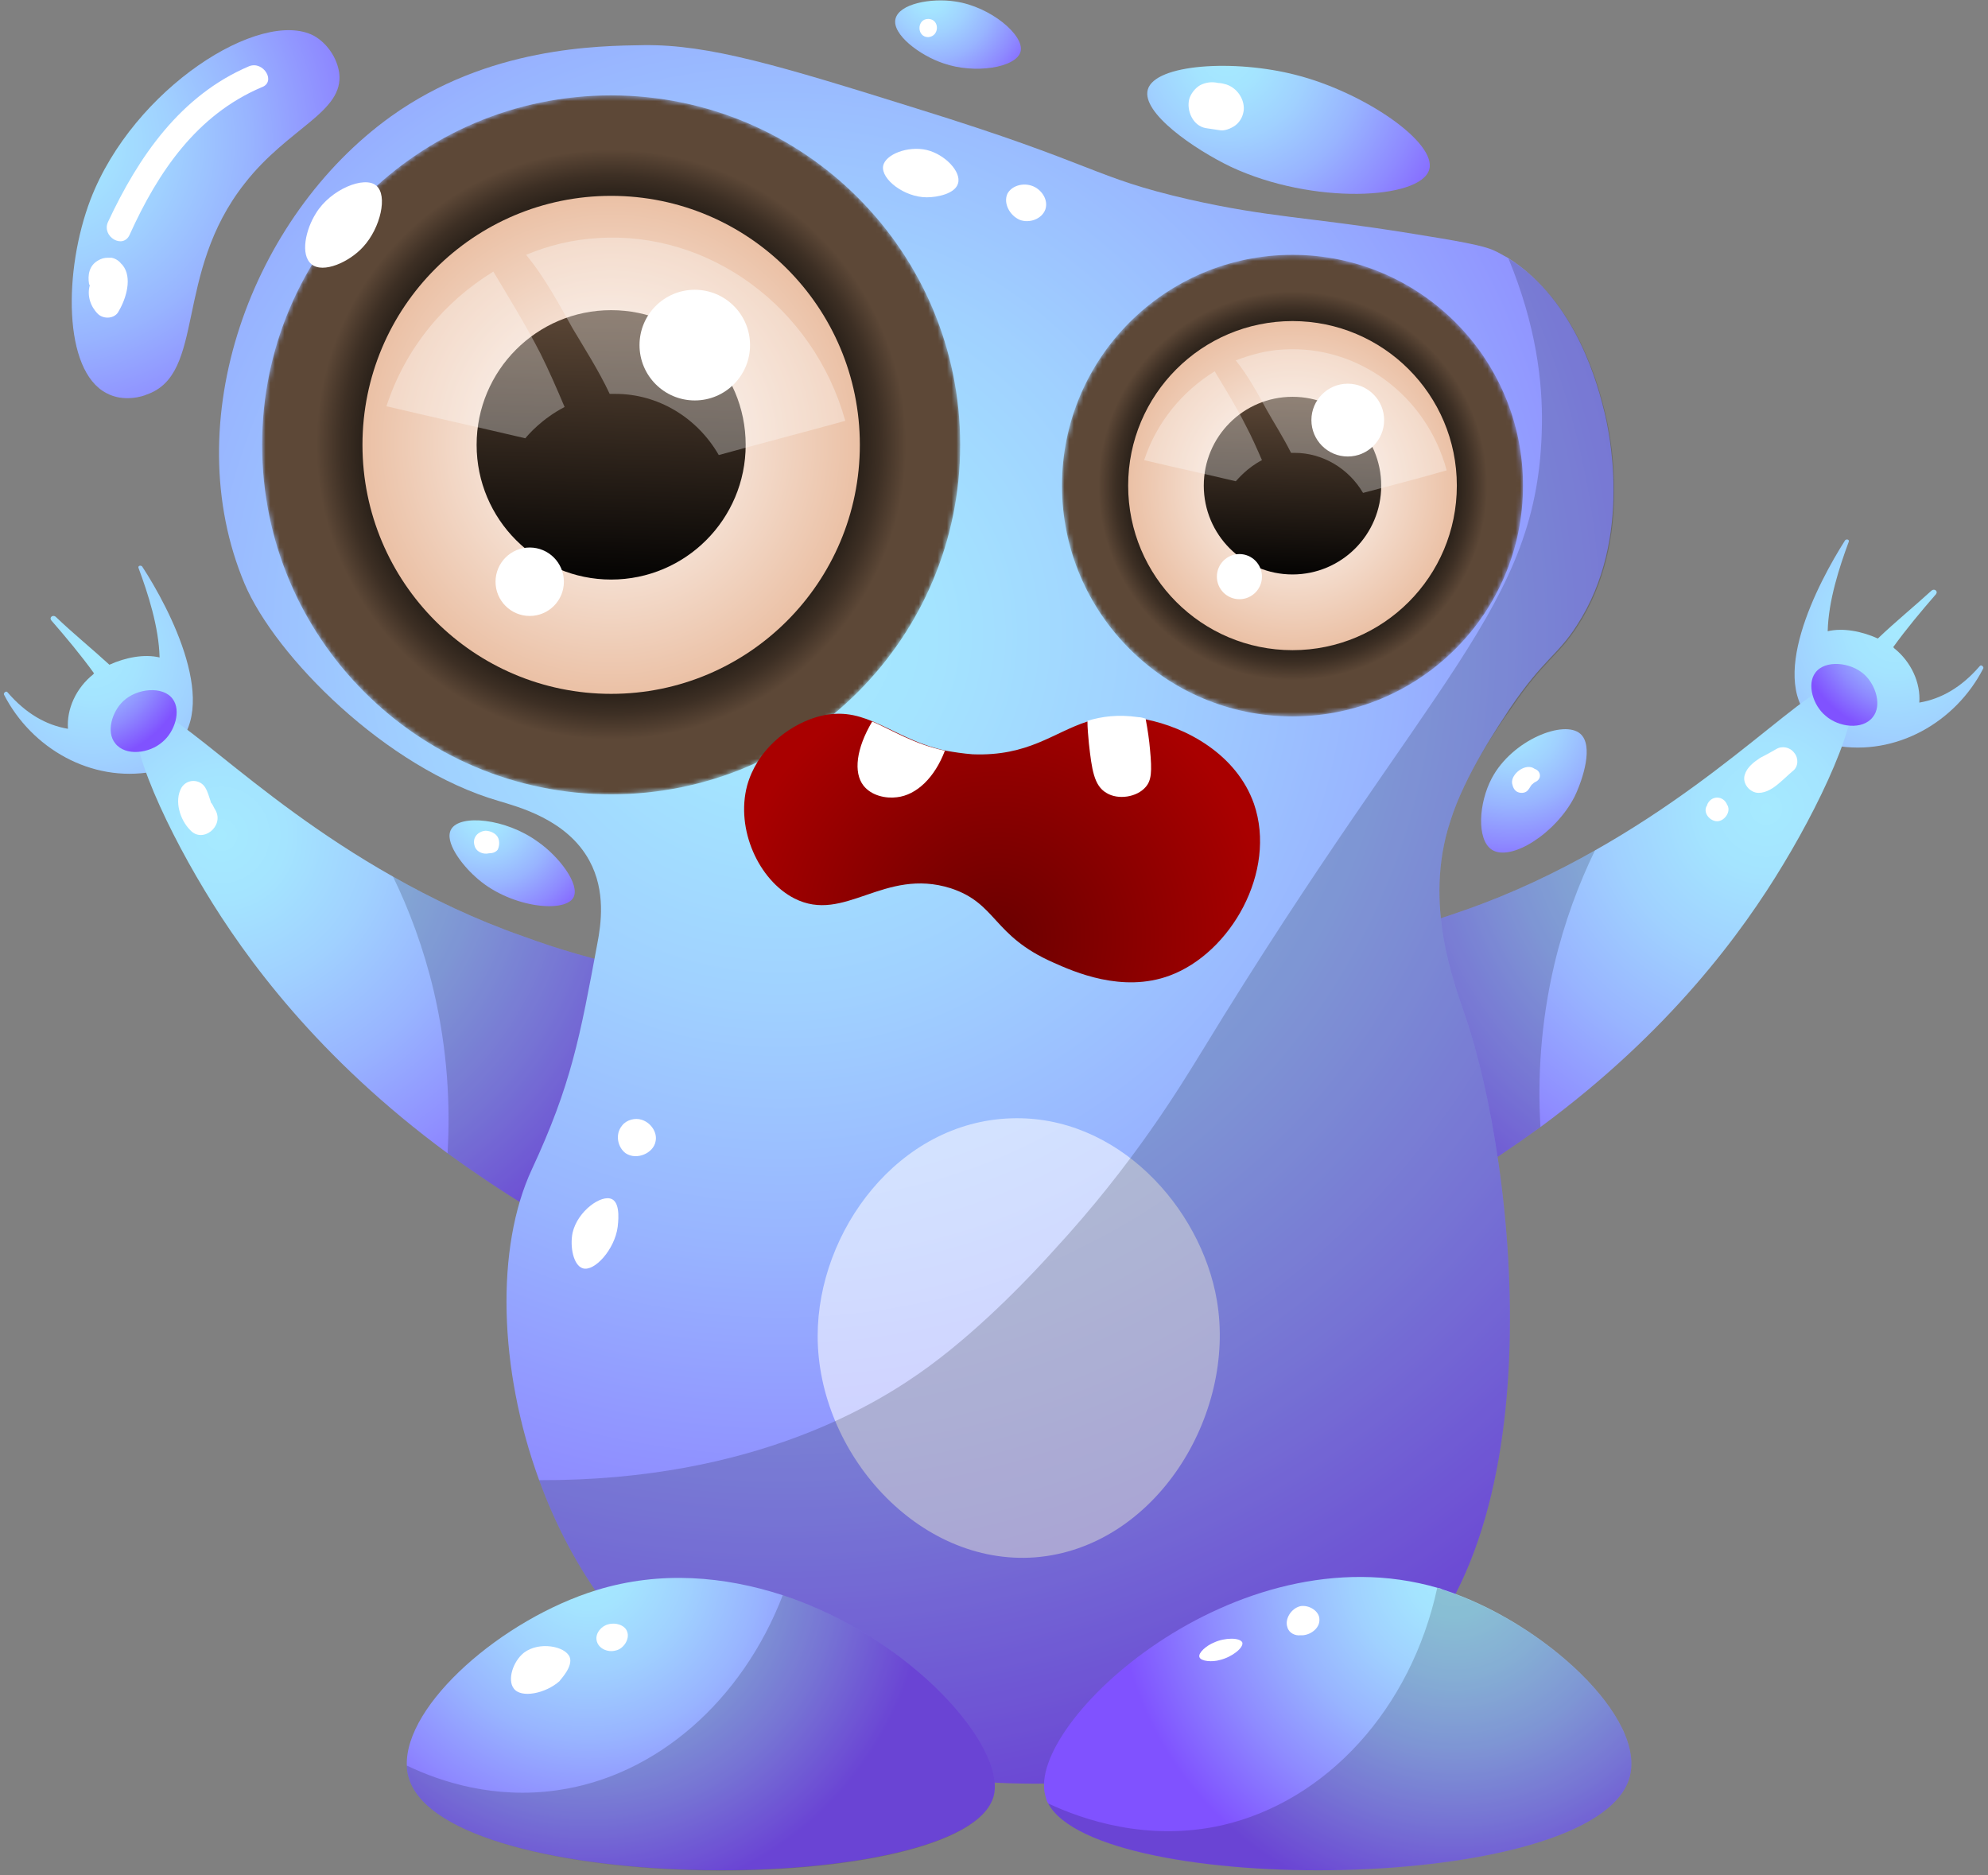 <svg width="423" height="399" viewBox="0 0 423 399" fill="none" xmlns="http://www.w3.org/2000/svg">
<rect x="0" y="0" width="423" height="399" fill="#808080" stroke="none"/>
<path d="M30.243 120.531C29.933 120.221 29.314 120.376 29.469 120.841C31.48 126.263 33.801 133.39 33.956 139.896C30.707 139.122 26.684 139.896 23.28 141.446C19.567 138.037 15.544 134.784 11.831 131.221C11.212 130.756 10.438 131.376 10.902 131.995C13.997 135.558 17.246 139.432 20.031 143.305C20.031 143.305 19.876 143.305 19.876 143.46C16.163 146.403 14.151 150.896 14.461 155.079C9.819 154.304 5.487 151.825 1.619 147.333C1.309 146.868 0.691 147.488 0.845 147.797C6.725 159.262 19.412 166.543 32.409 164.219C34.73 163.755 36.122 161.741 36.586 159.572C47.262 150.896 36.122 129.516 30.243 120.531Z" fill="url(#paint0_radial)"/>
<path d="M150.617 208.373C144.583 228.203 138.548 248.033 132.514 268.019C118.125 260.892 105.902 253.146 95.226 245.4C67.685 225.105 52.213 203.88 43.549 189.472C34.265 174.135 25.601 154.614 29.933 151.206C34.884 147.333 52.058 168.712 83.622 186.528C91.822 191.176 101.105 195.669 111.317 199.232C127.254 205.119 141.179 207.443 150.617 208.373Z" fill="url(#paint1_radial)"/>
<path d="M24.518 158.177C22.506 155.699 23.899 151.361 26.22 149.192C29.16 146.403 34.73 145.938 36.741 148.727C38.598 151.206 37.205 155.699 34.575 157.868C31.79 160.346 26.684 160.966 24.518 158.177Z" fill="url(#paint2_radial)"/>
<path opacity="0.17" d="M150.617 208.373C144.582 228.203 138.548 248.033 132.514 268.019C118.125 260.892 105.902 253.146 95.226 245.4C95.845 235.175 95.226 223.401 92.286 210.852C90.12 201.711 87.026 193.5 83.622 186.529C91.822 191.176 101.105 195.669 111.317 199.232C127.254 205.119 141.179 207.443 150.617 208.373Z" fill="black"/>
<path d="M392.603 114.954C392.912 114.644 393.531 114.799 393.376 115.264C391.365 120.686 389.044 127.812 388.889 134.319C392.139 133.545 396.161 134.319 399.565 135.868C403.279 132.305 407.301 129.052 411.015 125.643C411.634 125.179 412.407 125.798 411.943 126.418C408.849 129.981 405.599 133.854 402.814 137.728C402.814 137.728 402.969 137.728 402.969 137.882C406.682 140.826 408.694 145.319 408.384 149.502C413.026 148.727 417.358 146.248 421.226 141.756C421.536 141.291 422.155 141.91 422 142.22C416.121 153.685 403.433 160.966 390.437 158.642C388.116 158.178 386.723 156.163 386.259 153.995C375.583 145.319 386.878 123.939 392.603 114.954Z" fill="url(#paint3_radial)"/>
<path d="M272.383 202.796C278.417 222.626 284.452 242.456 290.486 262.441C304.875 255.315 317.098 247.569 327.774 239.823C355.315 219.527 370.787 198.303 379.451 183.895C388.735 168.557 397.399 149.037 393.067 145.629C388.116 141.756 370.942 163.135 339.378 180.951C331.178 185.599 321.895 190.092 311.683 193.655C295.592 199.387 281.667 201.711 272.383 202.796Z" fill="url(#paint4_radial)"/>
<path d="M398.482 152.6C400.494 150.121 399.101 145.784 396.78 143.615C393.84 140.826 388.27 140.361 386.259 143.15C384.402 145.629 385.795 150.121 388.425 152.29C391.21 154.769 396.316 155.389 398.482 152.6Z" fill="url(#paint5_radial)"/>
<path opacity="0.17" d="M272.383 202.796C278.417 222.626 284.452 242.456 290.486 262.441C304.875 255.315 317.098 247.569 327.774 239.823C327.155 229.598 327.774 217.823 330.714 205.274C332.88 196.134 335.974 187.923 339.378 180.951C331.178 185.599 321.895 190.092 311.683 193.655C295.592 199.387 281.667 201.711 272.383 202.796Z" fill="black"/>
<path d="M308.588 174.755C302.709 192.571 309.671 209.767 311.683 215.964C322.513 247.104 332.57 332.003 291.878 360.199C255.983 385.142 189.761 386.226 150.617 361.903C133.597 351.213 121.529 333.707 114.721 314.961C106.057 291.258 105.438 265.385 113.174 248.808C121.529 230.837 123.386 220.767 127.099 200.782C127.872 196.754 128.956 189.627 125.397 183.12C120.601 174.29 110.079 171.656 106.057 170.417C82.075 163.445 58.557 139.587 52.058 124.249C37.514 89.701 53.451 46.167 83.158 24.788C103.89 9.915 127.254 9.76 137.001 9.605C150.926 9.451 165.78 13.943 195.022 23.084C234.012 35.168 232.155 37.647 253.043 42.449C270.217 46.322 278.417 46.167 299.614 49.576C310.29 51.28 315.551 52.21 317.872 53.294C318.955 53.759 319.883 54.379 320.811 54.843C335.665 64.139 340.152 82.73 341.39 87.687C342.163 90.941 347.733 114.334 335.51 133.08C331.333 139.587 328.548 140.052 321.276 150.741C318.955 154.305 311.683 164.839 308.588 174.755Z" fill="url(#paint6_radial)"/>
<mask id="mask0" mask-type="alpha" maskUnits="userSpaceOnUse" x="55" y="20" width="150" height="150">
<path d="M130.039 169.022C171.055 169.022 204.305 135.729 204.305 94.659C204.305 53.589 171.055 20.295 130.039 20.295C89.022 20.295 55.772 53.589 55.772 94.659C55.772 135.729 89.022 169.022 130.039 169.022Z" fill="url(#paint7_radial)"/>
</mask>
<g mask="url(#mask0)">
<path d="M130.039 169.022C171.055 169.022 204.305 135.729 204.305 94.659C204.305 53.589 171.055 20.295 130.039 20.295C89.022 20.295 55.772 53.589 55.772 94.659C55.772 135.729 89.022 169.022 130.039 169.022Z" fill="url(#paint8_radial)"/>
<path d="M130.039 147.643C159.263 147.643 182.954 123.921 182.954 94.659C182.954 65.397 159.263 41.675 130.039 41.675C100.814 41.675 77.124 65.397 77.124 94.659C77.124 123.921 100.814 147.643 130.039 147.643Z" fill="url(#paint9_radial)"/>
<path d="M130.039 123.32C145.847 123.32 158.662 110.488 158.662 94.659C158.662 78.83 145.847 65.998 130.039 65.998C114.23 65.998 101.415 78.83 101.415 94.659C101.415 110.488 114.23 123.32 130.039 123.32Z" fill="url(#paint10_linear)"/>
<path d="M147.832 85.208C154.326 85.208 159.591 79.937 159.591 73.434C159.591 66.931 154.326 61.66 147.832 61.66C141.337 61.66 136.073 66.931 136.073 73.434C136.073 79.937 141.337 85.208 147.832 85.208Z" fill="white"/>
<path d="M112.71 131.066C116.726 131.066 119.982 127.806 119.982 123.784C119.982 119.763 116.726 116.503 112.71 116.503C108.694 116.503 105.438 119.763 105.438 123.784C105.438 127.806 108.694 131.066 112.71 131.066Z" fill="white"/>
<path opacity="0.32" d="M115.031 75.293C111.936 69.251 108.377 63.519 104.974 57.787C94.607 64.138 86.252 74.054 82.229 86.448C92.132 88.771 101.879 90.94 111.781 93.264C112.4 92.49 115.34 89.081 120.136 86.603C118.434 82.575 116.732 78.701 115.031 75.293Z" fill="white"/>
<path opacity="0.32" d="M127.254 50.66C121.838 50.97 116.732 52.21 111.936 54.224C115.959 59.026 119.208 65.223 121.838 69.871C124.314 74.054 127.408 78.856 129.729 83.814C130.193 83.814 130.503 83.814 130.967 83.814C139.941 83.814 148.296 88.772 152.938 96.828C161.911 94.349 170.885 92.025 179.859 89.546C173.051 65.223 150.771 49.111 127.254 50.66Z" fill="white"/>
</g>
<mask id="mask1" mask-type="alpha" maskUnits="userSpaceOnUse" x="225" y="54" width="100" height="99">
<path d="M275.014 152.446C302.102 152.446 324.061 130.458 324.061 103.335C324.061 76.211 302.102 54.224 275.014 54.224C247.926 54.224 225.967 76.211 225.967 103.335C225.967 130.458 247.926 152.446 275.014 152.446Z" fill="url(#paint11_radial)"/>
</mask>
<g mask="url(#mask1)">
<path d="M275.014 152.446C302.102 152.446 324.061 130.458 324.061 103.335C324.061 76.211 302.102 54.224 275.014 54.224C247.926 54.224 225.967 76.211 225.967 103.335C225.967 130.458 247.926 152.446 275.014 152.446Z" fill="url(#paint12_radial)"/>
<path d="M275.014 138.347C294.326 138.347 309.981 122.672 309.981 103.335C309.981 83.998 294.326 68.322 275.014 68.322C255.702 68.322 240.046 83.998 240.046 103.335C240.046 122.672 255.702 138.347 275.014 138.347Z" fill="url(#paint13_radial)"/>
<path d="M275.014 122.235C285.439 122.235 293.89 113.773 293.89 103.335C293.89 92.896 285.439 84.434 275.014 84.434C264.589 84.434 256.137 92.896 256.137 103.335C256.137 113.773 264.589 122.235 275.014 122.235Z" fill="url(#paint14_linear)"/>
<path d="M286.773 97.138C291.045 97.138 294.509 93.67 294.509 89.391C294.509 85.113 291.045 81.645 286.773 81.645C282.5 81.645 279.036 85.113 279.036 89.391C279.036 93.67 282.5 97.138 286.773 97.138Z" fill="white"/>
<path d="M263.719 127.503C266.368 127.503 268.515 125.353 268.515 122.7C268.515 120.048 266.368 117.897 263.719 117.897C261.07 117.897 258.922 120.048 258.922 122.7C258.922 125.353 261.07 127.503 263.719 127.503Z" fill="white"/>
<path opacity="0.32" d="M265.111 90.631C263.1 86.603 260.779 82.885 258.458 79.011C251.65 83.194 246.08 89.856 243.45 97.912C249.949 99.462 256.447 100.856 262.945 102.405C263.409 101.94 265.266 99.616 268.515 97.912C267.432 95.433 266.349 92.955 265.111 90.631Z" fill="white"/>
<path opacity="0.32" d="M273.157 74.364C269.598 74.519 266.194 75.448 262.945 76.688C265.576 79.941 267.742 83.969 269.444 87.068C270.991 89.856 273.002 92.955 274.704 96.363C275.014 96.363 275.168 96.363 275.478 96.363C281.357 96.363 286.927 99.616 290.022 104.884C295.901 103.335 301.935 101.785 307.815 100.081C303.483 83.969 288.784 73.434 273.157 74.364Z" fill="white"/>
</g>
<path d="M248.865 207.598C238.809 211.317 228.597 206.824 224.11 204.81C211.113 199.077 212.196 192.261 202.294 189.007C188.06 184.515 179.705 196.599 169.029 191.176C161.447 187.303 156.496 176.459 158.972 167.163C160.983 159.882 167.172 154.614 173.67 152.6C178.467 151.206 182.025 151.981 185.739 153.53C190.226 155.389 194.713 158.332 201.211 159.727C202.913 160.037 204.924 160.346 206.936 160.501C218.849 160.966 224.11 155.854 231.382 153.53C234.476 152.6 237.88 152.135 242.212 152.755C242.677 152.755 243.295 152.91 243.76 153.065C252.424 154.769 263.1 160.501 266.813 171.036C271.764 185.444 261.862 202.796 248.865 207.598Z" fill="url(#paint15_radial)"/>
<path d="M201.056 159.727C198.89 165.459 195.022 169.177 190.845 169.642C188.524 169.952 185.429 169.332 183.727 167.163C181.561 164.374 182.18 159.262 185.584 153.53C189.916 155.389 194.403 158.332 201.056 159.727Z" fill="white"/>
<path d="M243.76 167.473C241.903 169.642 237.88 170.262 235.405 168.712C232.774 167.163 232.31 163.755 231.691 158.178C231.537 156.473 231.382 154.924 231.382 153.375C234.476 152.445 237.88 151.981 242.212 152.6C242.677 152.6 243.295 152.755 243.76 152.91C244.224 155.389 244.533 157.558 244.688 159.417C245.152 164.22 244.997 166.079 243.76 167.473Z" fill="white"/>
<path opacity="0.56" d="M220.242 331.383C195.331 333.242 173.98 309.074 173.98 284.286C173.98 261.977 191.154 238.738 215.136 237.964C237.725 237.189 255.519 256.864 258.922 276.695C263.1 301.173 245.771 329.369 220.242 331.383Z" fill="white"/>
<path opacity="0.17" d="M308.588 174.754C302.709 192.571 309.671 209.767 311.683 215.964C322.513 247.104 332.57 332.002 291.878 360.199C255.983 385.141 189.761 386.226 150.617 361.903C133.597 351.213 121.529 333.707 114.721 314.961C160.828 315.116 187.286 298.384 197.807 290.638C209.566 281.962 220.087 270.652 224.265 266.005C241.129 247.724 250.877 231.612 255.828 223.555C305.03 142.84 327.465 129.362 328.083 90.476C328.238 81.18 326.846 69.251 320.966 54.998C335.82 64.293 340.307 82.884 341.544 87.842C342.318 91.095 347.888 114.489 335.665 133.235C331.487 139.742 328.702 140.206 321.43 150.896C318.955 154.304 311.683 164.839 308.588 174.754Z" fill="black"/>
<path d="M211.423 382.198C205.543 403.732 95.071 403.887 87.026 378.48C86.716 377.55 86.561 376.62 86.561 375.691C86.097 362.677 106.83 344.551 126.944 338.354C140.56 334.171 154.175 335.411 166.553 339.439C193.784 348.424 214.208 371.663 211.423 382.198Z" fill="url(#paint16_radial)"/>
<path d="M346.65 378.48C338.914 403.267 233.703 403.732 223.027 383.747C222.717 383.282 222.563 382.663 222.408 382.043C218.23 366.705 262.791 325.341 305.958 337.889C306.268 337.889 306.577 338.044 306.886 338.199C328.238 345.016 350.673 365.621 346.65 378.48Z" fill="url(#paint17_radial)"/>
<path d="M124.004 269.878C121.993 269.258 121.219 265.23 121.838 262.286C122.921 257.639 128.027 254.076 130.193 255.16C132.205 256.09 131.431 260.737 131.431 261.047C130.812 265.85 126.48 270.652 124.004 269.878Z" fill="white"/>
<path d="M133.133 245.4C131.431 244.16 130.812 241.372 132.359 239.513C133.288 238.273 135.144 237.808 136.537 238.273C138.548 238.893 139.941 241.062 139.477 242.921C139.012 245.4 135.454 246.949 133.133 245.4Z" fill="white"/>
<path d="M66.293 56.238C63.817 54.224 65.055 48.801 67.221 45.393C70.316 40.28 77.588 37.337 80.063 39.506C82.539 41.52 80.992 48.491 77.278 52.519C74.338 55.773 68.769 58.252 66.293 56.238Z" fill="white"/>
<path d="M187.905 35.323C188.369 32.844 193.165 30.985 197.188 31.915C201.056 32.844 204.615 36.562 203.841 39.041C203.222 41.21 199.509 41.984 197.188 41.984C192.392 41.984 187.441 38.111 187.905 35.323Z" fill="white"/>
<path d="M214.362 41.21C215.291 39.506 217.612 38.886 219.468 39.506C221.48 40.126 223.182 42.449 222.408 44.618C221.634 46.632 219.004 47.562 216.993 46.787C214.827 45.858 213.434 43.224 214.362 41.21Z" fill="white"/>
<path d="M109.306 359.269C107.913 357.41 109.151 353.537 111.472 351.678C114.721 349.199 120.291 350.283 121.219 352.607C121.993 354.621 119.208 357.41 119.053 357.72C116.114 360.353 110.853 361.438 109.306 359.269Z" fill="white"/>
<path d="M126.944 349.044C126.635 347.495 128.027 345.946 129.42 345.636C130.967 345.171 132.978 345.791 133.442 347.185C134.061 348.734 132.669 350.903 130.967 351.213C129.265 351.678 127.254 350.748 126.944 349.044Z" fill="white"/>
<path d="M255.209 352.607C254.9 351.678 256.756 350.129 258.304 349.509C260.624 348.424 263.874 348.424 264.338 349.509C264.647 350.593 262.172 352.607 259.541 353.227C257.994 353.692 255.519 353.537 255.209 352.607Z" fill="white"/>
<path d="M273.931 346.255C273.312 344.551 274.704 342.227 276.716 341.763C278.572 341.453 280.738 342.847 280.738 344.551C280.893 346.565 278.572 348.114 276.716 347.96C275.632 348.114 274.24 347.495 273.931 346.255Z" fill="white"/>
<path opacity="0.17" d="M87.026 378.48C86.716 377.55 86.562 376.621 86.562 375.691C93.988 379.254 105.283 382.817 118.434 380.958C139.631 378.015 157.889 361.903 166.553 339.439C193.784 348.424 214.208 371.663 211.423 382.198C205.543 403.887 95.071 403.887 87.026 378.48Z" fill="black"/>
<path opacity="0.17" d="M346.65 378.48C338.914 403.267 233.703 403.732 223.027 383.747C230.299 387.155 244.069 391.958 260.006 388.395C282.286 383.282 300.233 363.607 305.803 337.889C306.113 337.889 306.422 338.044 306.732 338.199C328.238 345.016 350.673 365.621 346.65 378.48Z" fill="black"/>
<path d="M244.224 19.056C242.831 24.013 254.126 31.759 261.862 35.478C279.346 43.689 302.245 42.449 304.101 36.097C305.803 30.365 290.331 19.675 275.787 15.957C262.636 12.549 245.771 13.633 244.224 19.056Z" fill="url(#paint18_radial)"/>
<path d="M190.535 4.028C191.309 0.775 198.116 -0.465 203.222 0.31C210.804 1.394 218.076 7.591 217.147 11C216.219 14.408 207.4 15.802 200.747 13.478C195.641 11.774 189.761 7.281 190.535 4.028Z" fill="url(#paint19_radial)"/>
<path d="M317.408 180.797C314.158 178.628 314.623 170.881 317.408 165.614C321.74 157.403 332.88 153.065 336.284 156.164C339.069 158.642 336.903 165.614 335.046 169.487C331.023 177.388 321.43 183.43 317.408 180.797Z" fill="url(#paint20_radial)"/>
<path d="M96 176.459C94.452 179.092 98.32 184.05 101.105 186.529C108.068 193.035 119.982 194.43 121.993 191.021C123.54 188.233 118.899 182.191 114.412 179.092C107.604 174.135 97.856 173.205 96 176.459Z" fill="url(#paint21_radial)"/>
<path d="M197.498 4.028C195.022 4.028 195.022 7.901 197.498 7.901C199.973 7.746 199.973 4.028 197.498 4.028Z" fill="white"/>
<path d="M260.934 17.971C260.315 17.816 259.851 17.661 259.232 17.661C257.839 17.351 256.602 17.506 255.364 18.126C254.281 18.746 253.352 19.985 253.043 21.07C252.424 23.548 253.817 26.802 256.602 27.267C257.685 27.422 258.613 27.576 259.696 27.731C260.779 27.886 262.481 27.112 263.255 26.337C264.028 25.562 264.492 24.633 264.647 23.393C264.802 21.07 263.255 18.746 260.934 17.971Z" fill="white"/>
<path d="M326.536 163.6C324.68 162.206 321.43 164.684 321.74 166.698C321.895 167.473 322.204 168.248 322.978 168.558C323.751 168.867 324.68 168.712 325.144 168.093C325.453 167.783 325.763 167.008 326.072 166.853C326.227 166.698 326.381 166.544 326.691 166.389C328.083 165.769 327.929 164.065 326.536 163.6Z" fill="white"/>
<path d="M105.592 177.698C104.974 177.078 104.045 176.768 103.272 176.768C101.724 176.923 100.487 178.163 100.951 179.867C101.26 181.261 102.807 181.881 104.045 181.571C104.664 181.571 105.438 181.416 105.902 180.796C106.366 179.867 106.366 178.472 105.592 177.698Z" fill="white"/>
<path d="M381.772 160.192C380.844 158.952 379.142 158.642 377.904 159.417C376.821 160.037 375.738 160.656 374.5 161.276C373.108 162.206 371.715 163.29 371.251 164.839C370.632 166.698 372.334 168.712 374.191 168.712C375.893 168.712 377.44 167.628 378.678 166.543C379.606 165.769 380.534 164.839 381.463 164.065C382.7 163.135 382.701 161.276 381.772 160.192Z" fill="white"/>
<path d="M367.692 171.656C367.692 171.501 367.692 171.501 367.538 171.346C366.764 169.177 363.979 169.177 363.205 171.346C363.205 171.501 363.205 171.501 363.051 171.656C362.432 173.205 363.979 174.754 365.372 174.754C366.764 174.754 368.157 173.05 367.692 171.656Z" fill="white"/>
<path d="M45.87 172.43C45.56 171.966 45.405 171.501 45.096 171.036C44.786 170.571 44.941 171.036 44.786 170.416C44.477 169.487 44.168 168.402 43.703 167.628C42.62 165.769 39.835 165.614 38.598 167.628C37.05 170.416 38.288 174.444 40.454 176.613C43.084 179.557 47.726 175.839 45.87 172.43Z" fill="white"/>
<path d="M22.661 83.659C13.378 78.856 13.533 57.477 19.257 42.449C28.386 18.746 55.462 1.704 66.757 7.591C69.542 9.141 71.708 12.239 72.172 15.492C73.255 23.858 61.342 27.112 52.058 39.041C36.896 58.252 43.858 79.631 31.171 83.969C30.552 84.279 26.375 85.673 22.661 83.659Z" fill="url(#paint22_radial)"/>
<path d="M26.065 56.392C25.91 56.238 25.91 56.238 25.756 56.083C25.291 55.463 24.518 54.998 23.744 54.843C23.435 54.843 23.28 54.843 22.971 54.843C22.197 54.843 21.578 54.998 20.805 55.463C18.948 56.547 18.638 58.561 18.948 60.42C18.948 60.575 19.102 60.575 19.102 60.73C18.484 62.899 19.257 65.223 20.805 66.772C22.042 68.012 24.518 67.857 25.291 66.153C26.839 63.519 28.231 59.026 26.065 56.392Z" fill="white"/>
<path d="M52.987 14.098C38.443 20.295 29.469 33.309 22.971 47.252C21.578 50.35 26.22 53.139 27.612 49.886C33.647 36.562 41.847 24.478 55.617 18.591C58.866 17.506 56.081 12.859 52.987 14.098Z" fill="white"/>
<defs>
<radialGradient id="paint0_radial" cx="0" cy="0" r="1" gradientUnits="userSpaceOnUse" gradientTransform="translate(19.715 139.308) rotate(1.566) scale(75.196 75.294)">
<stop stop-color="#A6EAFF"/>
<stop offset="0.126" stop-color="#A4E4FF"/>
<stop offset="0.302" stop-color="#A0D1FF"/>
<stop offset="0.507" stop-color="#98B4FF"/>
<stop offset="0.734" stop-color="#8E8AFF"/>
<stop offset="0.977" stop-color="#8156FF"/>
<stop offset="0.994" stop-color="#8052FF"/>
</radialGradient>
<radialGradient id="paint1_radial" cx="0" cy="0" r="1" gradientUnits="userSpaceOnUse" gradientTransform="translate(47.281 177.762) scale(108.286 108.427)">
<stop stop-color="#A6EAFF"/>
<stop offset="0.126" stop-color="#A4E4FF"/>
<stop offset="0.302" stop-color="#A0D1FF"/>
<stop offset="0.507" stop-color="#98B4FF"/>
<stop offset="0.734" stop-color="#8E8AFF"/>
<stop offset="0.977" stop-color="#8156FF"/>
<stop offset="0.994" stop-color="#8052FF"/>
</radialGradient>
<radialGradient id="paint2_radial" cx="0" cy="0" r="1" gradientUnits="userSpaceOnUse" gradientTransform="translate(16.86 138.217) scale(24.192 24.223)">
<stop stop-color="#A6EAFF"/>
<stop offset="0.126" stop-color="#A4E4FF"/>
<stop offset="0.302" stop-color="#A0D1FF"/>
<stop offset="0.507" stop-color="#98B4FF"/>
<stop offset="0.734" stop-color="#8E8AFF"/>
<stop offset="0.977" stop-color="#8156FF"/>
<stop offset="0.994" stop-color="#8052FF"/>
</radialGradient>
<radialGradient id="paint3_radial" cx="0" cy="0" r="1" gradientUnits="userSpaceOnUse" gradientTransform="translate(403.228 133.686) rotate(178.434) scale(75.196 75.294)">
<stop stop-color="#A6EAFF"/>
<stop offset="0.126" stop-color="#A4E4FF"/>
<stop offset="0.302" stop-color="#A0D1FF"/>
<stop offset="0.507" stop-color="#98B4FF"/>
<stop offset="0.734" stop-color="#8E8AFF"/>
<stop offset="0.977" stop-color="#8156FF"/>
<stop offset="0.994" stop-color="#8052FF"/>
</radialGradient>
<radialGradient id="paint4_radial" cx="0" cy="0" r="1" gradientUnits="userSpaceOnUse" gradientTransform="translate(375.662 172.141) rotate(180) scale(108.286 108.427)">
<stop stop-color="#A6EAFF"/>
<stop offset="0.126" stop-color="#A4E4FF"/>
<stop offset="0.302" stop-color="#A0D1FF"/>
<stop offset="0.507" stop-color="#98B4FF"/>
<stop offset="0.734" stop-color="#8E8AFF"/>
<stop offset="0.977" stop-color="#8156FF"/>
<stop offset="0.994" stop-color="#8052FF"/>
</radialGradient>
<radialGradient id="paint5_radial" cx="0" cy="0" r="1" gradientUnits="userSpaceOnUse" gradientTransform="translate(406.083 132.596) rotate(180) scale(24.192 24.223)">
<stop stop-color="#A6EAFF"/>
<stop offset="0.126" stop-color="#A4E4FF"/>
<stop offset="0.302" stop-color="#A0D1FF"/>
<stop offset="0.507" stop-color="#98B4FF"/>
<stop offset="0.734" stop-color="#8E8AFF"/>
<stop offset="0.977" stop-color="#8156FF"/>
<stop offset="0.994" stop-color="#8052FF"/>
</radialGradient>
<radialGradient id="paint6_radial" cx="0" cy="0" r="1" gradientUnits="userSpaceOnUse" gradientTransform="translate(166.202 135.355) scale(255.815 256.148)">
<stop stop-color="#A6EAFF"/>
<stop offset="0.126" stop-color="#A4E4FF"/>
<stop offset="0.302" stop-color="#A0D1FF"/>
<stop offset="0.507" stop-color="#98B4FF"/>
<stop offset="0.734" stop-color="#8E8AFF"/>
<stop offset="0.977" stop-color="#8156FF"/>
<stop offset="0.994" stop-color="#8052FF"/>
</radialGradient>
<radialGradient id="paint7_radial" cx="0" cy="0" r="1" gradientUnits="userSpaceOnUse" gradientTransform="translate(130.067 94.594) scale(74.318 74.415)">
<stop stop-color="white"/>
<stop offset="0.296" stop-color="#FDFDFD"/>
<stop offset="0.411" stop-color="#F6F6F6"/>
<stop offset="0.493" stop-color="#EAEAEA"/>
<stop offset="0.561" stop-color="#D9D9D9"/>
<stop offset="0.619" stop-color="#C2C2C2"/>
<stop offset="0.671" stop-color="#A7A7A7"/>
<stop offset="0.719" stop-color="#868686"/>
<stop offset="0.762" stop-color="#5F5F5F"/>
<stop offset="0.802" stop-color="#343434"/>
<stop offset="0.839" stop-color="#050505"/>
<stop offset="0.843"/>
</radialGradient>
<radialGradient id="paint8_radial" cx="0" cy="0" r="1" gradientUnits="userSpaceOnUse" gradientTransform="translate(130.067 94.594) scale(74.318 74.415)">
<stop/>
<stop offset="0.368" stop-color="#020101"/>
<stop offset="0.51" stop-color="#090705"/>
<stop offset="0.612" stop-color="#15100C"/>
<stop offset="0.696" stop-color="#261E17"/>
<stop offset="0.769" stop-color="#3D2F24"/>
<stop offset="0.832" stop-color="#584434"/>
<stop offset="0.843" stop-color="#5D4837"/>
</radialGradient>
<radialGradient id="paint9_radial" cx="0" cy="0" r="1" gradientUnits="userSpaceOnUse" gradientTransform="translate(130.067 94.595) scale(52.905 52.974)">
<stop stop-color="white"/>
<stop offset="0.994" stop-color="#EBC1A6"/>
</radialGradient>
<linearGradient id="paint10_linear" x1="130.957" y1="65.205" x2="129.109" y2="126.108" gradientUnits="userSpaceOnUse">
<stop stop-color="#5D4837"/>
<stop offset="0.997"/>
</linearGradient>
<radialGradient id="paint11_radial" cx="0" cy="0" r="1" gradientUnits="userSpaceOnUse" gradientTransform="translate(275.081 103.395) scale(49.081 49.145)">
<stop stop-color="white"/>
<stop offset="0.296" stop-color="#FDFDFD"/>
<stop offset="0.411" stop-color="#F6F6F6"/>
<stop offset="0.493" stop-color="#EAEAEA"/>
<stop offset="0.561" stop-color="#D9D9D9"/>
<stop offset="0.619" stop-color="#C2C2C2"/>
<stop offset="0.671" stop-color="#A7A7A7"/>
<stop offset="0.719" stop-color="#868686"/>
<stop offset="0.762" stop-color="#5F5F5F"/>
<stop offset="0.802" stop-color="#343434"/>
<stop offset="0.839" stop-color="#050505"/>
<stop offset="0.843"/>
</radialGradient>
<radialGradient id="paint12_radial" cx="0" cy="0" r="1" gradientUnits="userSpaceOnUse" gradientTransform="translate(275.081 103.395) scale(49.081 49.145)">
<stop/>
<stop offset="0.368" stop-color="#020101"/>
<stop offset="0.51" stop-color="#090705"/>
<stop offset="0.612" stop-color="#15100C"/>
<stop offset="0.696" stop-color="#261E17"/>
<stop offset="0.769" stop-color="#3D2F24"/>
<stop offset="0.832" stop-color="#584434"/>
<stop offset="0.843" stop-color="#5D4837"/>
</radialGradient>
<radialGradient id="paint13_radial" cx="0" cy="0" r="1" gradientUnits="userSpaceOnUse" gradientTransform="translate(275.081 103.395) scale(34.939 34.984)">
<stop stop-color="white"/>
<stop offset="0.994" stop-color="#EBC1A6"/>
</radialGradient>
<linearGradient id="paint14_linear" x1="275.668" y1="83.986" x2="274.448" y2="124.207" gradientUnits="userSpaceOnUse">
<stop stop-color="#5D4837"/>
<stop offset="0.997"/>
</linearGradient>
<radialGradient id="paint15_radial" cx="0" cy="0" r="1" gradientUnits="userSpaceOnUse" gradientTransform="translate(212.253 199.472) scale(58.667 58.744)">
<stop stop-color="#6A0000"/>
<stop offset="0.984" stop-color="#A90000"/>
</radialGradient>
<radialGradient id="paint16_radial" cx="0" cy="0" r="1" gradientUnits="userSpaceOnUse" gradientTransform="translate(125.237 333.341) scale(72.358 72.452)">
<stop stop-color="#A6EAFF"/>
<stop offset="0.126" stop-color="#A4E4FF"/>
<stop offset="0.302" stop-color="#A0D1FF"/>
<stop offset="0.507" stop-color="#98B4FF"/>
<stop offset="0.734" stop-color="#8E8AFF"/>
<stop offset="0.977" stop-color="#8156FF"/>
<stop offset="0.994" stop-color="#8052FF"/>
</radialGradient>
<radialGradient id="paint17_radial" cx="0" cy="0" r="1" gradientUnits="userSpaceOnUse" gradientTransform="translate(309.462 335.026) scale(72.354 72.448)">
<stop stop-color="#A6EAFF"/>
<stop offset="0.126" stop-color="#A4E4FF"/>
<stop offset="0.302" stop-color="#A0D1FF"/>
<stop offset="0.507" stop-color="#98B4FF"/>
<stop offset="0.734" stop-color="#8E8AFF"/>
<stop offset="0.977" stop-color="#8156FF"/>
<stop offset="0.994" stop-color="#8052FF"/>
</radialGradient>
<radialGradient id="paint18_radial" cx="0" cy="0" r="1" gradientUnits="userSpaceOnUse" gradientTransform="translate(261.121 11.989) scale(57.4 57.475)">
<stop stop-color="#A6EAFF"/>
<stop offset="0.126" stop-color="#A4E4FF"/>
<stop offset="0.302" stop-color="#A0D1FF"/>
<stop offset="0.507" stop-color="#98B4FF"/>
<stop offset="0.734" stop-color="#8E8AFF"/>
<stop offset="0.977" stop-color="#8156FF"/>
<stop offset="0.994" stop-color="#8052FF"/>
</radialGradient>
<radialGradient id="paint19_radial" cx="0" cy="0" r="1" gradientUnits="userSpaceOnUse" gradientTransform="translate(198.072 -1.08) scale(27.158 27.193)">
<stop stop-color="#A6EAFF"/>
<stop offset="0.126" stop-color="#A4E4FF"/>
<stop offset="0.302" stop-color="#A0D1FF"/>
<stop offset="0.507" stop-color="#98B4FF"/>
<stop offset="0.734" stop-color="#8E8AFF"/>
<stop offset="0.977" stop-color="#8156FF"/>
<stop offset="0.994" stop-color="#8052FF"/>
</radialGradient>
<radialGradient id="paint20_radial" cx="0" cy="0" r="1" gradientUnits="userSpaceOnUse" gradientTransform="translate(321.489 153.262) scale(35.689 35.736)">
<stop stop-color="#A6EAFF"/>
<stop offset="0.126" stop-color="#A4E4FF"/>
<stop offset="0.302" stop-color="#A0D1FF"/>
<stop offset="0.507" stop-color="#98B4FF"/>
<stop offset="0.734" stop-color="#8E8AFF"/>
<stop offset="0.977" stop-color="#8156FF"/>
<stop offset="0.994" stop-color="#8052FF"/>
</radialGradient>
<radialGradient id="paint21_radial" cx="0" cy="0" r="1" gradientUnits="userSpaceOnUse" gradientTransform="translate(103.17 173.187) scale(29.989 30.028)">
<stop stop-color="#A6EAFF"/>
<stop offset="0.126" stop-color="#A4E4FF"/>
<stop offset="0.302" stop-color="#A0D1FF"/>
<stop offset="0.507" stop-color="#98B4FF"/>
<stop offset="0.734" stop-color="#8E8AFF"/>
<stop offset="0.977" stop-color="#8156FF"/>
<stop offset="0.994" stop-color="#8052FF"/>
</radialGradient>
<radialGradient id="paint22_radial" cx="0" cy="0" r="1" gradientUnits="userSpaceOnUse" gradientTransform="translate(10.716 30.122) scale(83.786 83.895)">
<stop stop-color="#A6EAFF"/>
<stop offset="0.126" stop-color="#A4E4FF"/>
<stop offset="0.302" stop-color="#A0D1FF"/>
<stop offset="0.507" stop-color="#98B4FF"/>
<stop offset="0.734" stop-color="#8E8AFF"/>
<stop offset="0.977" stop-color="#8156FF"/>
<stop offset="0.994" stop-color="#8052FF"/>
</radialGradient>
</defs>
</svg>
